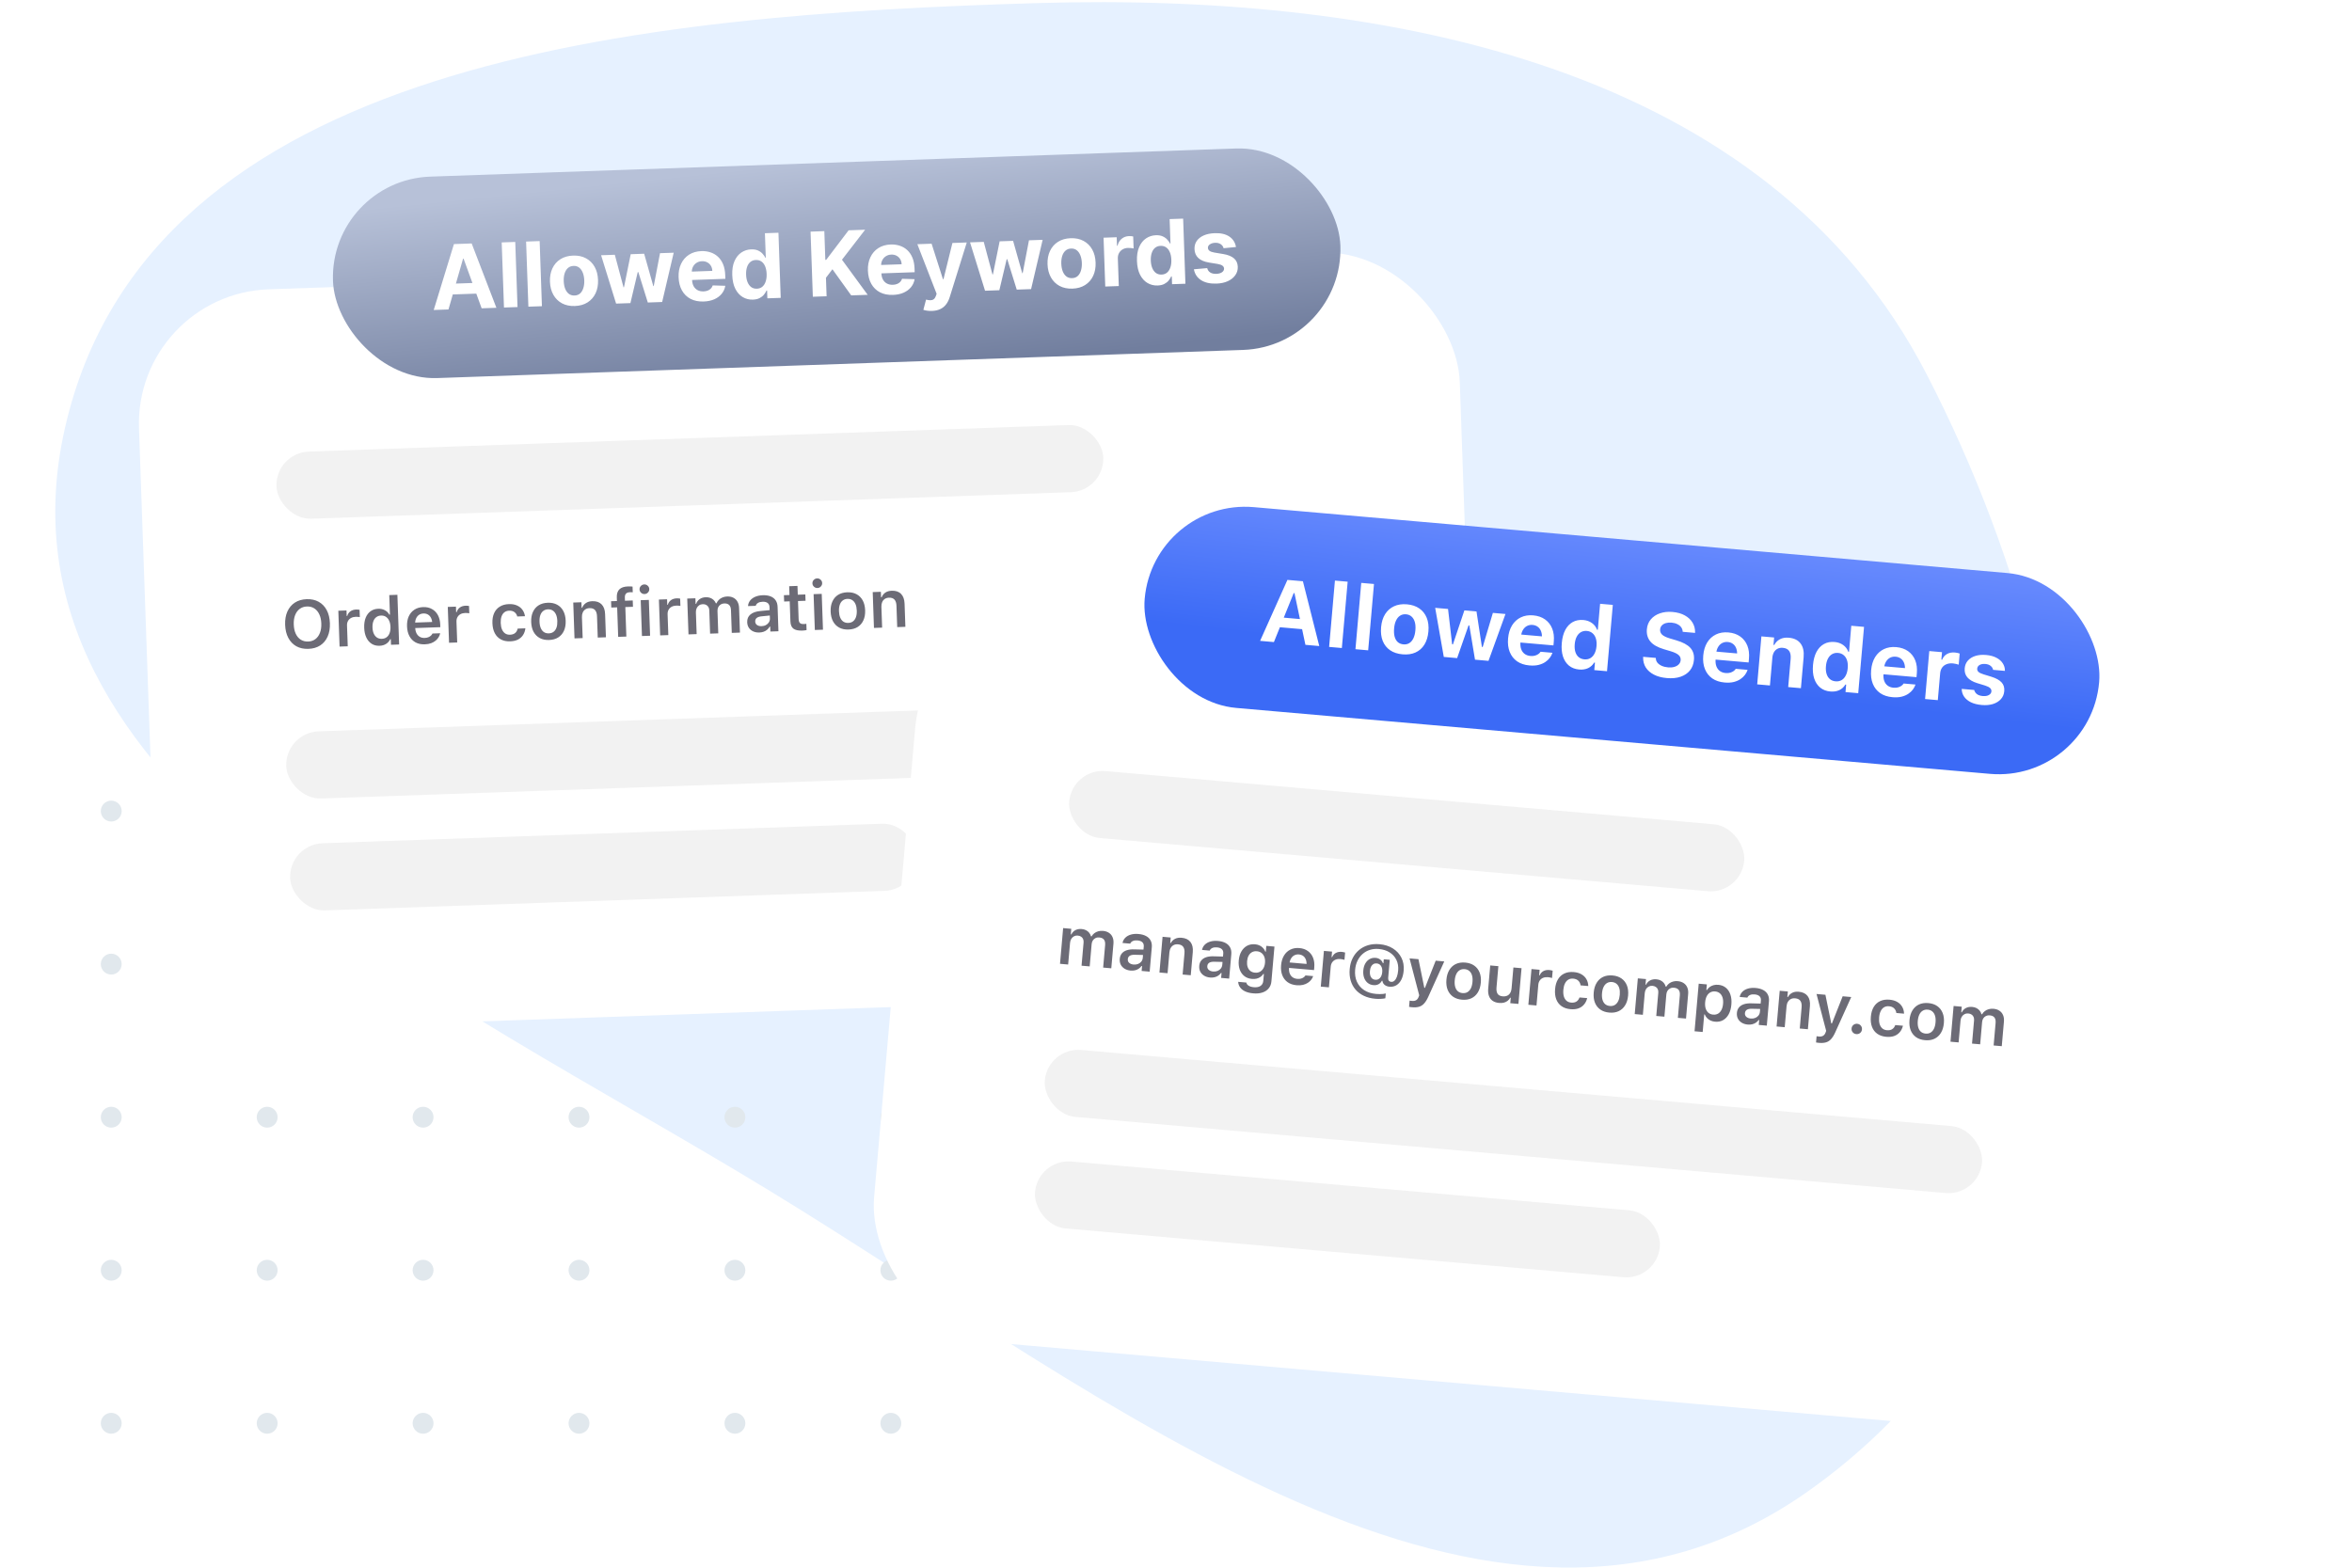 <svg width="420" height="280" viewBox="0 0 420 280" fill="none" xmlns="http://www.w3.org/2000/svg">
<g clip-path="url(#clip0_2669_666)">
<path fill-rule="evenodd" clip-rule="evenodd" d="M11.575 76.551C26.476 10.53 114.345 2.638 185.349 0.548C248.503 -1.31 315.728 12.099 344.003 66.768C378.715 133.883 384.513 222.795 322.834 266.375C266.504 306.176 197.891 249.551 137.465 212.7C78.452 176.71 -2.938 140.851 11.575 76.551Z" fill="#E6F1FF"/>
<circle cx="159.08" cy="144.864" r="1.864" transform="rotate(90 159.08 144.864)" fill="#E1E8ED"/>
<circle cx="159.08" cy="172.202" r="1.864" transform="rotate(90 159.08 172.202)" fill="#E1E8ED"/>
<circle cx="159.08" cy="199.54" r="1.864" transform="rotate(90 159.08 199.54)" fill="#E1E8ED"/>
<circle cx="159.08" cy="226.874" r="1.864" transform="rotate(90 159.08 226.874)" fill="#E1E8ED"/>
<circle cx="159.08" cy="254.208" r="1.864" transform="rotate(90 159.08 254.208)" fill="#E1E8ED"/>
<circle cx="131.235" cy="144.864" r="1.864" transform="rotate(90 131.235 144.864)" fill="#E1E8ED"/>
<circle cx="131.235" cy="172.198" r="1.864" transform="rotate(90 131.235 172.198)" fill="#E1E8ED"/>
<circle cx="131.235" cy="199.54" r="1.864" transform="rotate(90 131.235 199.54)" fill="#E1E8ED"/>
<circle cx="131.235" cy="226.874" r="1.864" transform="rotate(90 131.235 226.874)" fill="#E1E8ED"/>
<circle cx="131.235" cy="254.208" r="1.864" transform="rotate(90 131.235 254.208)" fill="#E1E8ED"/>
<circle cx="103.394" cy="144.864" r="1.864" transform="rotate(90 103.394 144.864)" fill="#E1E8ED"/>
<circle cx="103.394" cy="172.202" r="1.864" transform="rotate(90 103.394 172.202)" fill="#E1E8ED"/>
<circle cx="103.394" cy="199.54" r="1.864" transform="rotate(90 103.394 199.54)" fill="#E1E8ED"/>
<circle cx="103.394" cy="226.874" r="1.864" transform="rotate(90 103.394 226.874)" fill="#E1E8ED"/>
<circle cx="103.394" cy="254.208" r="1.864" transform="rotate(90 103.394 254.208)" fill="#E1E8ED"/>
<circle cx="75.549" cy="144.864" r="1.864" transform="rotate(90 75.549 144.864)" fill="#E1E8ED"/>
<circle cx="75.549" cy="172.198" r="1.864" transform="rotate(90 75.549 172.198)" fill="#E1E8ED"/>
<circle cx="75.549" cy="199.54" r="1.864" transform="rotate(90 75.549 199.54)" fill="#E1E8ED"/>
<circle cx="75.549" cy="226.874" r="1.864" transform="rotate(90 75.549 226.874)" fill="#E1E8ED"/>
<circle cx="75.55" cy="254.208" r="1.864" transform="rotate(90 75.55 254.208)" fill="#E1E8ED"/>
<circle cx="47.708" cy="144.864" r="1.864" transform="rotate(90 47.708 144.864)" fill="#E1E8ED"/>
<circle cx="47.708" cy="172.198" r="1.864" transform="rotate(90 47.708 172.198)" fill="#E1E8ED"/>
<circle cx="47.708" cy="199.54" r="1.864" transform="rotate(90 47.708 199.54)" fill="#E1E8ED"/>
<circle cx="47.708" cy="226.874" r="1.864" transform="rotate(90 47.708 226.874)" fill="#E1E8ED"/>
<circle cx="47.709" cy="254.208" r="1.864" transform="rotate(90 47.709 254.208)" fill="#E1E8ED"/>
<circle cx="19.864" cy="144.864" r="1.864" transform="rotate(90 19.864 144.864)" fill="#E1E8ED"/>
<circle cx="19.864" cy="172.198" r="1.864" transform="rotate(90 19.864 172.198)" fill="#E1E8ED"/>
<circle cx="19.864" cy="199.54" r="1.864" transform="rotate(90 19.864 199.54)" fill="#E1E8ED"/>
<circle cx="19.864" cy="226.874" r="1.864" transform="rotate(90 19.864 226.874)" fill="#E1E8ED"/>
<circle cx="19.864" cy="254.208" r="1.864" transform="rotate(90 19.864 254.208)" fill="#E1E8ED"/>
<g filter="url(#filter0_d_2669_666)">
<rect x="28.983" y="47.512" width="236" height="132" rx="24" transform="rotate(-2 28.983 47.512)" fill="white"/>
</g>
<path d="M55.072 115.889C54.244 115.918 53.525 115.763 52.916 115.425C52.309 115.083 51.833 114.585 51.486 113.933C51.139 113.281 50.949 112.502 50.917 111.596L50.917 111.584C50.885 110.675 51.02 109.884 51.321 109.213C51.626 108.538 52.07 108.01 52.655 107.63C53.244 107.25 53.946 107.046 54.762 107.017C55.582 106.989 56.297 107.144 56.906 107.482C57.516 107.82 57.995 108.316 58.342 108.968C58.689 109.62 58.879 110.399 58.91 111.305L58.911 111.317C58.942 112.222 58.808 113.013 58.507 113.688C58.21 114.363 57.769 114.892 57.184 115.276C56.6 115.656 55.895 115.86 55.072 115.889ZM55.026 114.583C55.53 114.566 55.961 114.422 56.319 114.151C56.676 113.881 56.947 113.508 57.13 113.032C57.316 112.557 57.398 112.003 57.376 111.37L57.376 111.359C57.354 110.722 57.233 110.175 57.014 109.718C56.798 109.256 56.503 108.905 56.127 108.664C55.751 108.419 55.311 108.306 54.807 108.323C54.308 108.341 53.877 108.485 53.515 108.755C53.157 109.022 52.885 109.393 52.698 109.869C52.515 110.34 52.435 110.894 52.457 111.53L52.458 111.542C52.48 112.174 52.596 112.722 52.808 113.183C53.023 113.645 53.319 113.998 53.695 114.243C54.075 114.487 54.519 114.601 55.026 114.583ZM60.639 115.484L60.416 109.083L61.874 109.032L61.908 110.016L62.008 110.013C62.105 109.665 62.291 109.391 62.565 109.19C62.843 108.989 63.193 108.881 63.615 108.866C63.724 108.862 63.832 108.866 63.938 108.878C64.048 108.886 64.138 108.898 64.209 108.916L64.254 110.221C64.136 110.198 64.017 110.183 63.895 110.175C63.778 110.164 63.654 110.16 63.526 110.165C63.202 110.176 62.921 110.246 62.683 110.376C62.445 110.505 62.264 110.686 62.139 110.917C62.014 111.144 61.957 111.41 61.967 111.714L62.097 115.433L60.639 115.484ZM67.775 115.34C67.244 115.358 66.777 115.242 66.373 114.99C65.97 114.735 65.652 114.363 65.42 113.874C65.188 113.386 65.06 112.806 65.037 112.135L65.036 112.123C65.013 111.444 65.097 110.854 65.291 110.355C65.489 109.852 65.778 109.461 66.159 109.182C66.544 108.898 67.005 108.747 67.544 108.729C67.985 108.713 68.381 108.801 68.732 108.992C69.087 109.183 69.352 109.447 69.528 109.785L69.633 109.781L69.511 106.286L70.963 106.235L71.273 115.112L69.821 115.163L69.786 114.162L69.681 114.165C69.517 114.519 69.271 114.799 68.942 115.006C68.617 115.213 68.228 115.324 67.775 115.34ZM68.189 114.094C68.521 114.083 68.803 113.991 69.035 113.818C69.272 113.642 69.449 113.397 69.567 113.085C69.689 112.768 69.742 112.396 69.727 111.971L69.727 111.959C69.712 111.53 69.632 111.163 69.489 110.859C69.349 110.555 69.156 110.324 68.908 110.164C68.664 110.005 68.376 109.931 68.044 109.942C67.716 109.954 67.434 110.048 67.198 110.224C66.965 110.396 66.79 110.641 66.672 110.958C66.554 111.271 66.503 111.642 66.518 112.071L66.518 112.083C66.533 112.512 66.61 112.879 66.75 113.183C66.89 113.487 67.081 113.719 67.325 113.878C67.569 114.034 67.857 114.106 68.189 114.094ZM75.857 115.081C75.221 115.103 74.669 114.988 74.203 114.734C73.741 114.481 73.378 114.11 73.115 113.623C72.852 113.136 72.708 112.553 72.684 111.873L72.684 111.868C72.661 111.196 72.761 110.606 72.986 110.098C73.215 109.59 73.548 109.191 73.988 108.902C74.427 108.609 74.949 108.453 75.554 108.431C76.163 108.41 76.691 108.527 77.138 108.781C77.588 109.031 77.941 109.392 78.196 109.863C78.451 110.335 78.589 110.893 78.612 111.537L78.629 112.018L73.429 112.199L73.395 111.221L77.88 111.065L77.221 112.002L77.201 111.423C77.186 110.997 77.109 110.646 76.971 110.369C76.832 110.093 76.645 109.888 76.41 109.756C76.178 109.623 75.912 109.562 75.612 109.573C75.311 109.583 75.046 109.667 74.817 109.823C74.592 109.976 74.416 110.197 74.289 110.487C74.166 110.772 74.112 111.12 74.126 111.53L74.147 112.116C74.161 112.51 74.239 112.845 74.381 113.122C74.524 113.394 74.719 113.602 74.966 113.746C75.217 113.886 75.511 113.95 75.846 113.938C76.108 113.929 76.331 113.884 76.516 113.803C76.704 113.719 76.856 113.622 76.969 113.512C77.082 113.399 77.161 113.292 77.204 113.193L77.22 113.152L78.602 113.103L78.592 113.156C78.549 113.365 78.462 113.579 78.333 113.799C78.208 114.014 78.033 114.218 77.809 114.409C77.589 114.597 77.317 114.753 76.993 114.877C76.669 114.998 76.29 115.066 75.857 115.081ZM80.186 114.801L79.962 108.401L81.42 108.35L81.455 109.333L81.554 109.33C81.652 108.983 81.837 108.708 82.112 108.507C82.39 108.306 82.74 108.198 83.162 108.183C83.271 108.179 83.379 108.184 83.485 108.195C83.594 108.203 83.685 108.216 83.756 108.233L83.801 109.539C83.683 109.516 83.563 109.5 83.442 109.493C83.324 109.481 83.201 109.478 83.072 109.482C82.748 109.493 82.467 109.564 82.23 109.693C81.992 109.823 81.81 110.003 81.686 110.234C81.561 110.461 81.503 110.727 81.514 111.032L81.644 114.75L80.186 114.801ZM91.111 114.548C90.467 114.571 89.912 114.457 89.446 114.208C88.98 113.958 88.617 113.588 88.358 113.097C88.098 112.606 87.957 112.012 87.932 111.318L87.932 111.306C87.908 110.615 88.008 110.019 88.233 109.519C88.458 109.019 88.794 108.63 89.242 108.352C89.689 108.071 90.233 107.919 90.873 107.896C91.424 107.877 91.899 107.956 92.3 108.134C92.705 108.307 93.028 108.558 93.27 108.886C93.516 109.209 93.674 109.593 93.745 110.036L93.745 110.059L92.369 110.107L92.363 110.09C92.285 109.78 92.124 109.53 91.879 109.339C91.638 109.148 91.318 109.059 90.92 109.073C90.588 109.085 90.306 109.179 90.074 109.355C89.846 109.531 89.674 109.779 89.561 110.1C89.447 110.42 89.398 110.805 89.413 111.254L89.414 111.266C89.43 111.719 89.506 112.105 89.642 112.425C89.782 112.74 89.972 112.98 90.212 113.143C90.452 113.303 90.738 113.377 91.07 113.366C91.449 113.352 91.75 113.256 91.975 113.076C92.203 112.896 92.356 112.637 92.434 112.298L92.445 112.274L93.815 112.22L93.811 112.273C93.756 112.709 93.617 113.095 93.394 113.431C93.175 113.767 92.876 114.033 92.496 114.23C92.115 114.423 91.654 114.529 91.111 114.548ZM98.05 114.306C97.414 114.328 96.861 114.215 96.391 113.965C95.921 113.712 95.552 113.342 95.285 112.855C95.022 112.368 94.878 111.779 94.854 111.088L94.854 111.076C94.83 110.393 94.934 109.799 95.167 109.294C95.399 108.786 95.739 108.391 96.187 108.11C96.638 107.828 97.182 107.676 97.818 107.654C98.454 107.632 99.006 107.745 99.472 107.995C99.942 108.244 100.31 108.612 100.577 109.1C100.844 109.587 100.99 110.174 101.014 110.861L101.014 110.872C101.039 111.563 100.934 112.161 100.702 112.666C100.473 113.17 100.133 113.565 99.682 113.85C99.235 114.132 98.691 114.284 98.05 114.306ZM98.009 113.123C98.345 113.111 98.627 113.018 98.855 112.842C99.088 112.661 99.26 112.411 99.374 112.091C99.488 111.766 99.537 111.379 99.521 110.93L99.521 110.919C99.505 110.466 99.429 110.084 99.293 109.772C99.157 109.456 98.967 109.218 98.723 109.059C98.483 108.895 98.195 108.819 97.859 108.831C97.523 108.843 97.24 108.939 97.007 109.119C96.775 109.295 96.602 109.545 96.488 109.87C96.375 110.19 96.326 110.577 96.341 111.03L96.342 111.041C96.357 111.49 96.433 111.873 96.569 112.189C96.706 112.504 96.894 112.742 97.134 112.902C97.378 113.061 97.669 113.135 98.009 113.123ZM102.59 114.019L102.367 107.618L103.825 107.567L103.859 108.551L103.959 108.548C104.099 108.195 104.32 107.915 104.621 107.709C104.923 107.504 105.304 107.392 105.764 107.376C106.479 107.351 107.033 107.539 107.426 107.94C107.819 108.34 108.029 108.921 108.055 109.683L108.2 113.823L106.742 113.874L106.609 110.073C106.592 109.573 106.473 109.202 106.254 108.96C106.038 108.717 105.71 108.604 105.269 108.619C104.98 108.629 104.732 108.702 104.526 108.839C104.319 108.975 104.164 109.162 104.059 109.4C103.954 109.638 103.907 109.917 103.918 110.238L104.048 113.968L102.59 114.019ZM110.39 113.746L110.206 108.476L109.158 108.513L109.118 107.382L110.167 107.346L110.144 106.713C110.122 106.077 110.273 105.595 110.598 105.267C110.923 104.939 111.44 104.763 112.151 104.738C112.307 104.732 112.452 104.733 112.585 104.74C112.718 104.743 112.841 104.753 112.955 104.768L112.991 105.787C112.936 105.781 112.865 105.778 112.779 105.777C112.693 105.772 112.599 105.772 112.498 105.775C112.154 105.787 111.913 105.876 111.774 106.041C111.635 106.202 111.571 106.437 111.582 106.745L111.601 107.296L112.989 107.247L113.028 108.377L111.664 108.425L111.848 113.695L110.39 113.746ZM114.635 113.598L114.412 107.198L115.864 107.147L116.088 113.547L114.635 113.598ZM115.107 106.1C114.868 106.109 114.66 106.032 114.483 105.87C114.305 105.708 114.212 105.51 114.204 105.276C114.196 105.034 114.274 104.828 114.441 104.658C114.606 104.484 114.808 104.393 115.047 104.385C115.285 104.376 115.491 104.453 115.664 104.615C115.842 104.773 115.935 104.973 115.943 105.215C115.951 105.449 115.873 105.653 115.707 105.827C115.545 106.001 115.345 106.092 115.107 106.1ZM117.885 113.484L117.662 107.084L119.12 107.033L119.154 108.017L119.254 108.013C119.351 107.666 119.537 107.392 119.811 107.191C120.09 106.99 120.44 106.882 120.861 106.867C120.971 106.863 121.078 106.867 121.184 106.879C121.294 106.887 121.384 106.899 121.455 106.916L121.501 108.222C121.383 108.199 121.263 108.184 121.142 108.176C121.024 108.165 120.901 108.161 120.772 108.166C120.448 108.177 120.167 108.247 119.929 108.377C119.691 108.506 119.51 108.687 119.385 108.918C119.26 109.145 119.203 109.411 119.214 109.715L119.344 113.434L117.885 113.484ZM122.945 113.308L122.721 106.907L124.179 106.856L124.214 107.852L124.314 107.848C124.438 107.488 124.649 107.206 124.947 107C125.248 106.794 125.61 106.683 126.031 106.669C126.32 106.659 126.582 106.696 126.815 106.782C127.053 106.868 127.258 106.993 127.432 107.159C127.606 107.325 127.742 107.526 127.84 107.761L127.946 107.757C128.043 107.523 128.182 107.317 128.364 107.138C128.549 106.956 128.767 106.814 129.017 106.711C129.271 106.604 129.547 106.546 129.844 106.536C130.273 106.521 130.643 106.594 130.953 106.755C131.268 106.912 131.512 107.146 131.687 107.456C131.866 107.766 131.963 108.142 131.979 108.583L132.133 112.987L130.675 113.038L130.533 108.991C130.519 108.574 130.412 108.265 130.214 108.065C130.015 107.86 129.72 107.765 129.33 107.779C129.076 107.788 128.858 107.854 128.674 107.978C128.491 108.097 128.35 108.257 128.251 108.456C128.157 108.654 128.114 108.877 128.122 109.123L128.262 113.122L126.804 113.173L126.659 109.021C126.646 108.666 126.533 108.39 126.319 108.195C126.109 107.995 125.824 107.901 125.465 107.914C125.227 107.922 125.015 107.992 124.828 108.124C124.644 108.251 124.502 108.424 124.4 108.643C124.302 108.857 124.258 109.097 124.267 109.363L124.403 113.257L122.945 113.308ZM135.597 112.971C135.195 112.986 134.831 112.92 134.506 112.775C134.184 112.63 133.926 112.418 133.733 112.14C133.543 111.857 133.442 111.52 133.428 111.13L133.428 111.118C133.408 110.548 133.601 110.092 134.007 109.75C134.417 109.407 135.012 109.201 135.791 109.13L138.152 108.901L138.185 109.862L136.03 110.078C135.62 110.115 135.321 110.212 135.131 110.367C134.941 110.522 134.851 110.733 134.86 110.998L134.86 111.01C134.87 111.283 134.981 111.492 135.193 111.637C135.409 111.782 135.679 111.849 136.003 111.837C136.296 111.827 136.555 111.76 136.782 111.634C137.008 111.509 137.184 111.345 137.31 111.141C137.435 110.933 137.494 110.703 137.485 110.449L137.414 108.423C137.403 108.103 137.293 107.862 137.084 107.702C136.875 107.537 136.571 107.461 136.173 107.475C135.841 107.487 135.572 107.555 135.365 107.679C135.159 107.8 135.022 107.967 134.955 108.18L134.95 108.204L133.574 108.252L133.578 108.199C133.612 107.838 133.742 107.519 133.966 107.242C134.191 106.964 134.494 106.744 134.876 106.583C135.257 106.421 135.699 106.331 136.203 106.313C136.757 106.294 137.229 106.364 137.617 106.522C138.006 106.677 138.305 106.912 138.516 107.229C138.726 107.543 138.839 107.924 138.855 108.373L139.007 112.747L137.567 112.797L137.536 111.919L137.437 111.922C137.327 112.129 137.18 112.31 136.998 112.465C136.82 112.62 136.613 112.741 136.378 112.827C136.142 112.913 135.882 112.962 135.597 112.971ZM143.277 112.627C142.543 112.653 142.01 112.536 141.676 112.278C141.343 112.02 141.165 111.585 141.144 110.972L141.019 107.4L140.024 107.435L139.984 106.305L140.98 106.27L140.925 104.7L142.406 104.649L142.461 106.218L143.808 106.171L143.848 107.301L142.501 107.348L142.613 110.575C142.624 110.891 142.699 111.121 142.837 111.265C142.979 111.404 143.2 111.469 143.5 111.458C143.606 111.455 143.691 111.45 143.758 111.444C143.828 111.433 143.906 111.423 143.991 111.412L144.03 112.536C143.93 112.559 143.813 112.579 143.681 112.595C143.552 112.612 143.418 112.622 143.277 112.627ZM145.507 112.52L145.284 106.119L146.736 106.069L146.96 112.469L145.507 112.52ZM145.978 105.022C145.74 105.031 145.532 104.954 145.355 104.792C145.177 104.63 145.084 104.432 145.076 104.198C145.067 103.956 145.146 103.75 145.312 103.58C145.478 103.406 145.68 103.315 145.918 103.307C146.157 103.298 146.362 103.375 146.536 103.537C146.714 103.695 146.807 103.895 146.815 104.137C146.823 104.371 146.744 104.575 146.579 104.749C146.417 104.923 146.216 105.014 145.978 105.022ZM151.526 112.439C150.889 112.461 150.336 112.347 149.866 112.098C149.396 111.845 149.028 111.475 148.76 110.987C148.497 110.5 148.354 109.911 148.329 109.22L148.329 109.208C148.305 108.525 148.409 107.931 148.642 107.427C148.874 106.918 149.214 106.524 149.662 106.242C150.113 105.961 150.657 105.809 151.293 105.787C151.93 105.764 152.481 105.878 152.947 106.127C153.417 106.377 153.785 106.745 154.053 107.232C154.32 107.719 154.465 108.306 154.489 108.993L154.49 109.005C154.514 109.696 154.41 110.294 154.177 110.798C153.948 111.303 153.609 111.698 153.157 111.983C152.71 112.264 152.166 112.416 151.526 112.439ZM151.484 111.256C151.82 111.244 152.102 111.15 152.331 110.974C152.563 110.794 152.736 110.544 152.85 110.223C152.963 109.899 153.012 109.512 152.997 109.063L152.996 109.051C152.98 108.598 152.905 108.216 152.769 107.904C152.632 107.589 152.442 107.351 152.198 107.191C151.958 107.028 151.67 106.952 151.334 106.964C150.999 106.975 150.715 107.071 150.483 107.251C150.25 107.427 150.077 107.678 149.964 108.002C149.85 108.323 149.801 108.71 149.817 109.162L149.817 109.174C149.833 109.623 149.909 110.005 150.045 110.321C150.181 110.637 150.369 110.875 150.609 111.034C150.853 111.194 151.145 111.268 151.484 111.256ZM156.065 112.151L155.842 105.751L157.3 105.7L157.334 106.684L157.434 106.68C157.574 106.327 157.795 106.048 158.096 105.842C158.398 105.636 158.779 105.525 159.24 105.509C159.954 105.484 160.508 105.672 160.901 106.072C161.294 106.473 161.504 107.054 161.531 107.815L161.675 111.955L160.217 112.006L160.084 108.206C160.067 107.706 159.948 107.335 159.729 107.093C159.513 106.85 159.185 106.736 158.744 106.752C158.455 106.762 158.207 106.835 158.001 106.971C157.795 107.107 157.639 107.294 157.534 107.533C157.429 107.771 157.382 108.05 157.393 108.37L157.523 112.1L156.065 112.151Z" fill="#6C6B76"/>
<rect x="58.834" y="32.175" width="180" height="36" rx="18" transform="rotate(-2 58.834 32.175)" fill="url(#paint0_linear_2669_666)"/>
<path d="M80.085 55.272L77.45 55.364L81.059 43.594L84.227 43.483L88.642 54.973L86.007 55.065L82.781 46.195L82.69 46.198L80.085 55.272ZM79.76 50.706L85.984 50.489L86.051 52.408L79.828 52.626L79.76 50.706ZM92.009 43.212L92.415 54.841L89.996 54.925L89.59 43.296L92.009 43.212ZM96.366 43.06L96.772 54.689L94.353 54.773L93.947 43.144L96.366 43.06ZM102.657 54.654C101.775 54.685 101.005 54.524 100.349 54.172C99.696 53.816 99.183 53.307 98.811 52.645C98.439 51.979 98.238 51.2 98.207 50.307C98.175 49.406 98.322 48.612 98.647 47.926C98.971 47.236 99.447 46.693 100.074 46.296C100.704 45.895 101.46 45.679 102.342 45.648C103.224 45.617 103.992 45.78 104.645 46.136C105.301 46.489 105.816 46.997 106.187 47.663C106.559 48.325 106.761 49.106 106.792 50.007C106.824 50.9 106.677 51.692 106.352 52.382C106.027 53.068 105.55 53.611 104.92 54.012C104.293 54.409 103.539 54.623 102.657 54.654ZM102.602 52.78C103.004 52.766 103.335 52.64 103.596 52.404C103.856 52.164 104.048 51.842 104.17 51.44C104.296 51.038 104.351 50.583 104.333 50.076C104.315 49.568 104.229 49.118 104.076 48.726C103.925 48.333 103.712 48.026 103.435 47.804C103.158 47.583 102.819 47.479 102.418 47.493C102.013 47.507 101.676 47.635 101.408 47.875C101.143 48.116 100.948 48.437 100.822 48.84C100.699 49.242 100.647 49.697 100.665 50.204C100.683 50.711 100.766 51.161 100.917 51.554C101.071 51.946 101.288 52.253 101.568 52.475C101.853 52.692 102.197 52.794 102.602 52.78ZM110.018 54.226L107.34 45.587L109.788 45.502L111.344 51.315L111.423 51.312L112.627 45.403L115.029 45.319L116.663 51.095L116.737 51.092L117.862 45.22L120.304 45.135L118.241 53.939L115.68 54.029L113.989 48.596L113.881 48.599L112.574 54.137L110.018 54.226ZM125.661 53.851C124.764 53.882 123.985 53.727 123.325 53.386C122.669 53.042 122.155 52.54 121.783 51.883C121.411 51.221 121.209 50.43 121.177 49.51C121.146 48.613 121.293 47.819 121.617 47.13C121.942 46.44 122.414 45.895 123.033 45.494C123.655 45.093 124.394 44.878 125.25 44.848C125.825 44.828 126.364 44.902 126.867 45.07C127.373 45.234 127.818 45.494 128.201 45.848C128.589 46.202 128.897 46.654 129.124 47.203C129.352 47.748 129.479 48.392 129.504 49.134L129.528 49.798L122.163 50.056L122.11 48.557L127.198 48.379C127.186 48.031 127.1 47.725 126.939 47.461C126.778 47.198 126.561 46.995 126.286 46.853C126.016 46.707 125.705 46.64 125.353 46.653C124.986 46.665 124.663 46.762 124.385 46.942C124.111 47.118 123.899 47.351 123.75 47.641C123.601 47.926 123.53 48.242 123.538 48.586L123.588 50.011C123.603 50.443 123.696 50.813 123.866 51.122C124.04 51.43 124.277 51.665 124.578 51.825C124.879 51.985 125.233 52.058 125.638 52.044C125.906 52.034 126.151 51.988 126.372 51.904C126.593 51.821 126.78 51.7 126.934 51.544C127.087 51.386 127.202 51.197 127.278 50.974L129.52 51.044C129.425 51.585 129.209 52.063 128.871 52.476C128.536 52.886 128.097 53.212 127.552 53.455C127.011 53.694 126.38 53.825 125.661 53.851ZM134.456 53.515C133.793 53.538 133.187 53.389 132.638 53.067C132.092 52.741 131.65 52.251 131.313 51.595C130.979 50.936 130.795 50.12 130.761 49.147C130.726 48.148 130.858 47.311 131.157 46.637C131.455 45.96 131.866 45.447 132.388 45.099C132.914 44.747 133.497 44.56 134.137 44.538C134.625 44.521 135.035 44.59 135.366 44.745C135.701 44.896 135.973 45.092 136.183 45.331C136.395 45.566 136.559 45.799 136.673 46.03L136.747 46.027L136.594 41.655L139.008 41.571L139.414 53.2L137.029 53.283L136.98 51.886L136.878 51.89C136.773 52.136 136.62 52.382 136.42 52.628C136.224 52.87 135.964 53.074 135.64 53.241C135.32 53.407 134.925 53.499 134.456 53.515ZM135.155 51.563C135.545 51.55 135.871 51.432 136.132 51.211C136.397 50.986 136.595 50.677 136.725 50.286C136.859 49.895 136.917 49.44 136.899 48.921C136.881 48.403 136.793 47.955 136.636 47.577C136.479 47.2 136.261 46.912 135.981 46.713C135.701 46.515 135.366 46.422 134.976 46.436C134.579 46.45 134.247 46.569 133.982 46.795C133.717 47.02 133.521 47.326 133.395 47.713C133.268 48.101 133.213 48.546 133.231 49.049C133.249 49.557 133.334 50.003 133.488 50.388C133.645 50.769 133.862 51.065 134.139 51.275C134.419 51.481 134.758 51.577 135.155 51.563ZM145.149 53L144.743 41.37L147.201 41.284L147.381 46.412L147.534 46.407L151.54 41.133L154.487 41.03L150.353 46.388L154.944 52.657L152.003 52.76L148.65 48.09L147.492 49.609L147.608 52.914L145.149 53ZM159.469 52.67C158.571 52.701 157.793 52.547 157.133 52.206C156.476 51.861 155.962 51.36 155.591 50.702C155.219 50.04 155.017 49.249 154.985 48.33C154.953 47.432 155.1 46.639 155.425 45.949C155.749 45.259 156.221 44.714 156.84 44.313C157.463 43.913 158.202 43.697 159.057 43.668C159.633 43.648 160.172 43.721 160.674 43.89C161.18 44.054 161.625 44.313 162.009 44.667C162.397 45.022 162.704 45.473 162.932 46.022C163.159 46.568 163.286 47.212 163.312 47.953L163.335 48.618L155.97 48.875L155.918 47.376L161.006 47.198C160.994 46.85 160.907 46.544 160.746 46.281C160.585 46.017 160.368 45.814 160.094 45.672C159.824 45.526 159.512 45.46 159.16 45.472C158.793 45.485 158.471 45.581 158.193 45.761C157.918 45.938 157.707 46.171 157.557 46.46C157.408 46.746 157.338 47.061 157.346 47.406L157.396 48.831C157.411 49.263 157.503 49.633 157.673 49.941C157.847 50.25 158.085 50.484 158.386 50.644C158.687 50.804 159.04 50.877 159.445 50.863C159.714 50.854 159.959 50.807 160.179 50.724C160.4 50.64 160.587 50.52 160.741 50.363C160.895 50.206 161.009 50.016 161.085 49.794L163.327 49.863C163.233 50.405 163.016 50.882 162.678 51.296C162.344 51.706 161.904 52.032 161.359 52.274C160.818 52.513 160.188 52.645 159.469 52.67ZM166.418 55.532C166.111 55.542 165.823 55.528 165.552 55.488C165.286 55.452 165.064 55.401 164.887 55.335L165.369 53.51C165.656 53.587 165.913 53.626 166.141 53.625C166.372 53.625 166.569 53.565 166.732 53.446C166.898 53.326 167.029 53.128 167.126 52.852L167.255 52.478L163.813 43.615L166.357 43.526L168.386 49.868L168.477 49.865L170.076 43.397L172.637 43.307L169.584 53.09C169.438 53.565 169.231 53.982 168.963 54.34C168.699 54.701 168.358 54.984 167.941 55.188C167.524 55.396 167.016 55.511 166.418 55.532ZM175.9 51.926L173.222 43.287L175.669 43.201L177.225 49.014L177.305 49.011L178.508 43.102L180.91 43.018L182.545 48.794L182.619 48.792L183.744 42.919L186.186 42.834L184.122 51.639L181.561 51.728L179.871 46.295L179.763 46.299L178.455 51.837L175.9 51.926ZM191.509 51.551C190.627 51.582 189.857 51.421 189.201 51.069C188.548 50.713 188.035 50.204 187.663 49.542C187.292 48.877 187.09 48.097 187.059 47.204C187.027 46.303 187.174 45.509 187.499 44.823C187.823 44.134 188.299 43.59 188.926 43.193C189.556 42.792 190.312 42.576 191.194 42.545C192.076 42.514 192.844 42.677 193.497 43.033C194.153 43.386 194.668 43.895 195.04 44.56C195.411 45.222 195.613 46.003 195.644 46.904C195.676 47.797 195.529 48.589 195.204 49.279C194.88 49.965 194.402 50.508 193.772 50.909C193.145 51.306 192.391 51.52 191.509 51.551ZM191.455 49.677C191.856 49.663 192.187 49.538 192.448 49.301C192.708 49.061 192.9 48.74 193.022 48.337C193.149 47.935 193.203 47.48 193.185 46.973C193.167 46.466 193.082 46.016 192.928 45.623C192.777 45.23 192.564 44.923 192.287 44.702C192.01 44.48 191.671 44.376 191.27 44.39C190.865 44.404 190.528 44.532 190.26 44.773C189.995 45.013 189.8 45.334 189.674 45.737C189.552 46.139 189.499 46.594 189.517 47.101C189.535 47.608 189.619 48.058 189.769 48.451C189.923 48.843 190.14 49.151 190.421 49.372C190.705 49.589 191.049 49.691 191.455 49.677ZM197.368 51.176L197.064 42.454L199.409 42.372L199.462 43.894L199.553 43.891C199.693 43.344 199.946 42.926 200.311 42.636C200.676 42.343 201.102 42.188 201.591 42.171C201.712 42.167 201.843 42.17 201.983 42.18C202.124 42.19 202.248 42.207 202.355 42.23L202.43 44.376C202.315 44.346 202.157 44.321 201.955 44.301C201.754 44.282 201.57 44.275 201.403 44.281C201.047 44.293 200.732 44.382 200.457 44.547C200.186 44.708 199.974 44.928 199.821 45.206C199.671 45.484 199.603 45.801 199.615 46.157L199.787 51.092L197.368 51.176ZM206.724 50.991C206.062 51.015 205.456 50.865 204.906 50.543C204.361 50.217 203.919 49.727 203.581 49.072C203.248 48.412 203.064 47.596 203.03 46.623C202.995 45.624 203.127 44.787 203.425 44.114C203.724 43.436 204.134 42.923 204.657 42.575C205.182 42.224 205.765 42.036 206.405 42.014C206.893 41.997 207.303 42.066 207.635 42.221C207.97 42.373 208.242 42.568 208.451 42.807C208.664 43.042 208.827 43.275 208.942 43.506L209.015 43.504L208.863 39.131L211.276 39.047L211.682 50.676L209.297 50.759L209.248 49.363L209.146 49.366C209.041 49.612 208.889 49.858 208.689 50.104C208.493 50.346 208.232 50.55 207.909 50.717C207.588 50.883 207.194 50.975 206.724 50.991ZM207.424 49.04C207.813 49.026 208.139 48.909 208.401 48.687C208.666 48.462 208.863 48.154 208.994 47.763C209.128 47.371 209.186 46.916 209.168 46.398C209.15 45.879 209.062 45.431 208.905 45.054C208.747 44.676 208.529 44.388 208.249 44.19C207.969 43.991 207.634 43.898 207.245 43.912C206.847 43.926 206.516 44.046 206.251 44.271C205.986 44.496 205.79 44.803 205.663 45.19C205.536 45.577 205.482 46.022 205.499 46.526C205.517 47.033 205.603 47.479 205.757 47.864C205.914 48.245 206.131 48.541 206.407 48.751C206.687 48.957 207.026 49.054 207.424 49.04ZM220.71 44.118L218.5 44.332C218.456 44.144 218.369 43.977 218.238 43.83C218.108 43.679 217.939 43.561 217.731 43.478C217.528 43.39 217.286 43.351 217.005 43.361C216.631 43.374 216.317 43.465 216.065 43.633C215.813 43.797 215.692 44.009 215.701 44.271C215.708 44.479 215.798 44.652 215.969 44.79C216.141 44.928 216.431 45.033 216.839 45.106L218.429 45.369C219.283 45.514 219.925 45.772 220.355 46.144C220.784 46.515 221.01 47.015 221.032 47.643C221.052 48.215 220.901 48.722 220.579 49.166C220.261 49.609 219.815 49.962 219.241 50.225C218.67 50.483 218.006 50.626 217.249 50.652C216.094 50.693 215.166 50.484 214.464 50.028C213.765 49.567 213.343 48.922 213.197 48.093L215.571 47.885C215.656 48.235 215.839 48.498 216.122 48.673C216.405 48.846 216.762 48.924 217.193 48.909C217.617 48.894 217.955 48.801 218.207 48.629C218.462 48.453 218.587 48.235 218.582 47.974C218.571 47.754 218.472 47.578 218.285 47.444C218.098 47.306 217.814 47.206 217.433 47.144L215.912 46.895C215.054 46.755 214.41 46.482 213.979 46.076C213.552 45.67 213.327 45.142 213.304 44.491C213.284 43.931 213.419 43.443 213.708 43.027C214 42.611 214.419 42.284 214.964 42.045C215.513 41.806 216.16 41.673 216.906 41.647C218.007 41.609 218.882 41.812 219.531 42.255C220.183 42.699 220.576 43.32 220.71 44.118Z" fill="white"/>
<rect x="51.601" y="150.82" width="112" height="12" rx="6" transform="rotate(-2 51.601 150.82)" fill="#F2F2F2"/>
<rect x="50.903" y="130.833" width="168" height="12" rx="6" transform="rotate(-2 50.903 130.833)" fill="#F2F2F2"/>
<rect x="49.158" y="80.863" width="147.735" height="12" rx="6" transform="rotate(-2 49.158 80.863)" fill="#F2F2F2"/>
<g filter="url(#filter1_d_2669_666)">
<rect x="170.505" y="101.237" width="236" height="132" rx="24" transform="rotate(5 170.505 101.237)" fill="white"/>
</g>
<path d="M189.287 172.143L189.845 165.763L191.298 165.891L191.212 166.883L191.311 166.892C191.478 166.549 191.722 166.294 192.042 166.126C192.367 165.959 192.739 165.893 193.159 165.93C193.447 165.955 193.702 166.024 193.924 166.138C194.149 166.252 194.338 166.402 194.49 166.587C194.642 166.773 194.753 166.989 194.822 167.234L194.927 167.243C195.052 167.023 195.215 166.835 195.417 166.68C195.623 166.522 195.857 166.407 196.118 166.336C196.383 166.261 196.664 166.236 196.959 166.262C197.387 166.3 197.746 166.417 198.034 166.615C198.327 166.809 198.541 167.071 198.677 167.401C198.817 167.731 198.868 168.115 198.829 168.555L198.445 172.945L196.992 172.817L197.345 168.784C197.369 168.504 197.347 168.269 197.277 168.078C197.211 167.888 197.097 167.739 196.934 167.63C196.771 167.522 196.559 167.457 196.298 167.434C196.045 167.412 195.82 167.451 195.623 167.551C195.427 167.648 195.267 167.789 195.145 167.974C195.027 168.16 194.957 168.375 194.936 168.62L194.587 172.607L193.133 172.48L193.496 168.341C193.516 168.104 193.487 167.896 193.409 167.716C193.335 167.537 193.214 167.395 193.046 167.29C192.883 167.182 192.683 167.117 192.446 167.097C192.208 167.076 191.989 167.119 191.787 167.227C191.59 167.332 191.427 167.486 191.3 167.69C191.176 167.891 191.103 168.124 191.08 168.389L190.74 172.27L189.287 172.143ZM201.886 173.351C201.485 173.316 201.132 173.207 200.826 173.023C200.525 172.84 200.295 172.599 200.137 172.299C199.983 171.995 199.923 171.649 199.957 171.259L199.958 171.248C199.991 170.87 200.113 170.553 200.324 170.297C200.535 170.037 200.828 169.845 201.203 169.722C201.579 169.598 202.027 169.545 202.547 169.563L204.918 169.623L204.834 170.58L202.668 170.532C202.257 170.519 201.948 170.579 201.74 170.71C201.533 170.84 201.418 171.038 201.394 171.303L201.393 171.314C201.37 171.587 201.454 171.808 201.647 171.978C201.844 172.148 202.104 172.247 202.427 172.275C202.719 172.301 202.985 172.265 203.224 172.169C203.464 172.072 203.659 171.93 203.809 171.743C203.959 171.553 204.045 171.331 204.067 171.078L204.243 169.058C204.271 168.739 204.191 168.487 204.004 168.302C203.816 168.113 203.524 168.001 203.127 167.966C202.797 167.938 202.521 167.972 202.301 168.071C202.081 168.165 201.924 168.314 201.832 168.518L201.824 168.541L200.453 168.421L200.463 168.369C200.541 168.015 200.709 167.714 200.965 167.466C201.222 167.218 201.55 167.036 201.948 166.922C202.346 166.808 202.797 166.773 203.298 166.817C203.851 166.865 204.311 166.992 204.677 167.196C205.044 167.397 205.312 167.667 205.482 168.008C205.653 168.344 205.719 168.736 205.679 169.184L205.298 173.544L203.862 173.418L203.939 172.543L203.839 172.534C203.705 172.726 203.538 172.888 203.338 173.02C203.142 173.152 202.922 173.246 202.678 173.303C202.434 173.36 202.17 173.376 201.886 173.351ZM207.043 173.697L207.601 167.317L209.055 167.444L208.969 168.425L209.068 168.433C209.25 168.1 209.504 167.85 209.828 167.682C210.152 167.515 210.544 167.451 211.003 167.491C211.716 167.553 212.242 167.807 212.584 168.253C212.925 168.698 213.063 169.3 212.996 170.059L212.635 174.186L211.182 174.059L211.513 170.271C211.557 169.772 211.484 169.39 211.296 169.122C211.112 168.855 210.799 168.702 210.36 168.664C210.072 168.639 209.817 168.681 209.596 168.791C209.374 168.901 209.197 169.068 209.064 169.292C208.93 169.515 208.85 169.787 208.822 170.106L208.497 173.824L207.043 173.697ZM216.081 174.593C215.681 174.558 215.328 174.449 215.022 174.265C214.72 174.082 214.491 173.841 214.333 173.54C214.179 173.237 214.119 172.89 214.153 172.501L214.154 172.49C214.187 172.112 214.309 171.795 214.519 171.539C214.73 171.279 215.024 171.087 215.399 170.963C215.775 170.839 216.222 170.787 216.742 170.805L219.113 170.865L219.03 171.822L216.863 171.774C216.453 171.761 216.144 171.821 215.936 171.952C215.729 172.082 215.613 172.28 215.59 172.545L215.589 172.556C215.565 172.829 215.65 173.05 215.843 173.22C216.04 173.39 216.3 173.489 216.623 173.517C216.914 173.543 217.18 173.507 217.42 173.411C217.66 173.314 217.855 173.172 218.004 172.985C218.154 172.795 218.24 172.573 218.263 172.32L218.439 170.3C218.467 169.981 218.387 169.729 218.2 169.544C218.012 169.355 217.72 169.243 217.323 169.208C216.992 169.18 216.717 169.214 216.496 169.313C216.276 169.407 216.12 169.556 216.028 169.76L216.02 169.783L214.648 169.663L214.659 169.611C214.737 169.257 214.904 168.956 215.161 168.708C215.418 168.46 215.746 168.278 216.144 168.164C216.542 168.05 216.992 168.015 217.494 168.059C218.047 168.107 218.506 168.234 218.873 168.438C219.239 168.639 219.508 168.909 219.678 169.25C219.849 169.586 219.914 169.978 219.875 170.426L219.494 174.786L218.058 174.66L218.134 173.785L218.035 173.776C217.901 173.968 217.734 174.13 217.534 174.262C217.338 174.394 217.118 174.488 216.874 174.545C216.63 174.602 216.366 174.618 216.081 174.593ZM223.786 177.42C223.226 177.371 222.748 177.255 222.352 177.071C221.961 176.888 221.66 176.65 221.45 176.357C221.24 176.068 221.126 175.742 221.106 175.38L221.114 175.363L222.561 175.49L222.571 175.508C222.6 175.715 222.728 175.892 222.954 176.042C223.184 176.195 223.501 176.289 223.906 176.325C224.404 176.368 224.799 176.291 225.09 176.093C225.386 175.896 225.552 175.593 225.588 175.184L225.695 173.958L225.596 173.949C225.455 174.168 225.28 174.349 225.072 174.492C224.867 174.635 224.637 174.736 224.381 174.796C224.129 174.852 223.855 174.868 223.559 174.842C223.022 174.795 222.568 174.626 222.198 174.334C221.827 174.039 221.555 173.653 221.382 173.175C221.212 172.697 221.153 172.157 221.206 171.554L221.207 171.542C221.261 170.927 221.415 170.396 221.67 169.948C221.925 169.499 222.26 169.16 222.676 168.93C223.096 168.7 223.581 168.609 224.129 168.657C224.425 168.683 224.692 168.753 224.929 168.868C225.169 168.983 225.376 169.135 225.548 169.322C225.723 169.51 225.861 169.73 225.96 169.982L226.036 169.988L226.128 168.938L227.582 169.065L227.037 175.287C226.994 175.778 226.833 176.191 226.552 176.527C226.276 176.867 225.901 177.115 225.429 177.27C224.956 177.425 224.409 177.475 223.786 177.42ZM224.11 173.725C224.444 173.755 224.739 173.7 224.994 173.562C225.25 173.419 225.454 173.212 225.608 172.939C225.765 172.666 225.86 172.341 225.893 171.964L225.894 171.952C225.927 171.575 225.89 171.238 225.782 170.943C225.679 170.643 225.514 170.403 225.286 170.223C225.06 170.038 224.779 169.931 224.444 169.902C224.105 169.872 223.81 169.929 223.559 170.072C223.311 170.211 223.113 170.419 222.963 170.696C222.817 170.969 222.728 171.295 222.695 171.672L222.694 171.684C222.662 172.058 222.693 172.394 222.788 172.692C222.888 172.987 223.047 173.227 223.267 173.41C223.49 173.591 223.771 173.696 224.11 173.725ZM231.524 175.968C230.89 175.913 230.357 175.731 229.925 175.422C229.497 175.114 229.182 174.702 228.98 174.187C228.779 173.671 228.707 173.075 228.766 172.398L228.767 172.392C228.825 171.722 228.997 171.149 229.282 170.672C229.571 170.196 229.951 169.841 230.422 169.608C230.894 169.37 231.431 169.278 232.034 169.331C232.641 169.384 233.151 169.564 233.564 169.871C233.98 170.174 234.286 170.575 234.482 171.074C234.677 171.574 234.747 172.144 234.691 172.787L234.649 173.265L229.465 172.812L229.551 171.837L234.022 172.228L233.253 173.078L233.304 172.501C233.341 172.076 233.308 171.719 233.204 171.427C233.1 171.136 232.939 170.91 232.722 170.75C232.509 170.59 232.252 170.497 231.952 170.471C231.653 170.444 231.38 170.495 231.133 170.623C230.891 170.746 230.689 170.944 230.528 171.217C230.372 171.485 230.275 171.824 230.24 172.232L230.188 172.816C230.154 173.209 230.191 173.552 230.299 173.843C230.407 174.131 230.575 174.362 230.803 174.534C231.035 174.704 231.318 174.803 231.653 174.832C231.914 174.855 232.141 174.838 232.334 174.78C232.532 174.719 232.693 174.641 232.819 174.546C232.945 174.447 233.036 174.351 233.091 174.258L233.113 174.219L234.49 174.339L234.474 174.391C234.405 174.593 234.293 174.795 234.138 174.997C233.988 175.195 233.79 175.376 233.544 175.539C233.303 175.698 233.014 175.82 232.677 175.904C232.34 175.985 231.956 176.006 231.524 175.968ZM235.855 176.217L236.413 169.838L237.867 169.965L237.781 170.945L237.88 170.954C238.019 170.621 238.237 170.372 238.534 170.205C238.834 170.04 239.195 169.975 239.615 170.012C239.724 170.021 239.831 170.039 239.934 170.063C240.042 170.084 240.13 170.108 240.199 170.133L240.085 171.435C239.97 171.398 239.853 171.368 239.734 171.346C239.618 171.32 239.497 171.301 239.368 171.29C239.045 171.262 238.758 171.297 238.506 171.397C238.254 171.497 238.052 171.653 237.9 171.867C237.748 172.078 237.659 172.335 237.633 172.638L237.308 176.345L235.855 176.217ZM245.582 178.386C244.823 178.32 244.146 178.145 243.552 177.861C242.96 177.582 242.463 177.211 242.061 176.749C241.662 176.282 241.373 175.741 241.191 175.126C241.01 174.506 240.952 173.826 241.017 173.087L241.018 173.075C241.081 172.355 241.255 171.71 241.54 171.139C241.829 170.564 242.209 170.08 242.679 169.686C243.153 169.288 243.698 168.999 244.313 168.817C244.933 168.636 245.607 168.577 246.335 168.641C247.265 168.722 248.066 168.977 248.738 169.404C249.411 169.828 249.917 170.382 250.257 171.066C250.598 171.747 250.73 172.515 250.655 173.372L250.654 173.383C250.6 174.002 250.462 174.533 250.239 174.976C250.016 175.415 249.724 175.745 249.364 175.964C249.004 176.184 248.592 176.273 248.129 176.233C247.779 176.202 247.488 176.094 247.257 175.909C247.03 175.725 246.9 175.492 246.866 175.21L246.863 175.175L246.758 175.166C246.611 175.451 246.409 175.661 246.15 175.795C245.895 175.929 245.598 175.982 245.26 175.952C244.855 175.917 244.51 175.783 244.224 175.55C243.939 175.317 243.727 175.008 243.588 174.624C243.453 174.239 243.407 173.8 243.45 173.306L243.451 173.294C243.492 172.823 243.612 172.416 243.811 172.073C244.01 171.729 244.268 171.47 244.585 171.294C244.902 171.117 245.257 171.047 245.651 171.081C245.962 171.108 246.232 171.206 246.46 171.375C246.689 171.54 246.848 171.756 246.939 172.023L247.044 172.032L247.105 171.332L248.173 171.425L247.89 174.659C247.872 174.865 247.909 175.031 248 175.157C248.095 175.279 248.238 175.348 248.428 175.365C248.646 175.384 248.841 175.315 249.011 175.157C249.186 174.996 249.33 174.761 249.443 174.454C249.557 174.142 249.632 173.772 249.67 173.344L249.671 173.333C249.732 172.632 249.628 172.005 249.359 171.452C249.094 170.896 248.69 170.447 248.147 170.105C247.609 169.764 246.962 169.561 246.207 169.495C245.639 169.445 245.111 169.499 244.622 169.656C244.134 169.809 243.702 170.052 243.324 170.383C242.949 170.715 242.645 171.12 242.412 171.598C242.182 172.071 242.041 172.604 241.989 173.196L241.988 173.207C241.918 174.013 242.024 174.726 242.307 175.347C242.59 175.968 243.021 176.468 243.599 176.848C244.182 177.224 244.888 177.449 245.716 177.521C245.946 177.541 246.171 177.551 246.39 177.551C246.614 177.551 246.818 177.541 247.004 177.522C247.19 177.503 247.342 177.475 247.459 177.439L247.383 178.302C247.139 178.356 246.86 178.39 246.545 178.406C246.234 178.421 245.913 178.415 245.582 178.386ZM245.573 174.991C245.919 175.022 246.205 174.915 246.43 174.672C246.656 174.425 246.788 174.08 246.827 173.637L246.828 173.625C246.867 173.177 246.797 172.814 246.617 172.536C246.442 172.258 246.181 172.104 245.834 172.073C245.609 172.054 245.411 172.095 245.241 172.198C245.072 172.297 244.933 172.451 244.824 172.661C244.719 172.872 244.654 173.129 244.627 173.432L244.626 173.444C244.6 173.744 244.62 174.006 244.687 174.232C244.757 174.457 244.867 174.636 245.016 174.766C245.166 174.897 245.351 174.972 245.573 174.991ZM252.172 179.904C252.083 179.896 251.989 179.886 251.892 179.873C251.799 179.861 251.708 179.847 251.62 179.832L251.717 178.717C251.775 178.73 251.843 178.74 251.92 178.746C251.998 178.757 252.074 178.766 252.147 178.772C252.447 178.798 252.692 178.753 252.883 178.637C253.077 178.524 253.226 178.327 253.329 178.046L253.43 177.761L251.706 171.176L253.294 171.314L254.481 177.112L254.142 176.412L254.644 176.456L254.201 177.087L256.376 171.584L257.905 171.718L255.047 178.038C254.814 178.551 254.565 178.95 254.301 179.237C254.04 179.524 253.737 179.717 253.391 179.816C253.049 179.916 252.643 179.945 252.172 179.904ZM261.072 178.553C260.437 178.498 259.902 178.317 259.466 178.013C259.03 177.704 258.71 177.292 258.504 176.776C258.302 176.26 258.231 175.658 258.291 174.969L258.292 174.957C258.352 174.276 258.528 173.7 258.82 173.227C259.113 172.751 259.498 172.4 259.977 172.176C260.459 171.951 261.017 171.867 261.652 171.922C262.286 171.978 262.819 172.158 263.251 172.462C263.687 172.767 264.008 173.177 264.214 173.693C264.42 174.209 264.493 174.81 264.433 175.495L264.432 175.506C264.372 176.195 264.195 176.776 263.903 177.248C263.615 177.721 263.229 178.071 262.747 178.3C262.268 178.524 261.71 178.609 261.072 178.553ZM261.175 177.374C261.509 177.403 261.801 177.344 262.049 177.198C262.301 177.047 262.504 176.82 262.656 176.515C262.808 176.207 262.904 175.829 262.943 175.382L262.944 175.37C262.984 174.919 262.955 174.53 262.858 174.204C262.761 173.874 262.602 173.615 262.379 173.427C262.16 173.235 261.884 173.125 261.549 173.095C261.214 173.066 260.921 173.127 260.669 173.277C260.417 173.424 260.214 173.651 260.062 173.959C259.91 174.264 259.814 174.641 259.775 175.093L259.773 175.105C259.734 175.552 259.763 175.941 259.86 176.271C259.956 176.601 260.114 176.86 260.333 177.047C260.556 177.235 260.836 177.344 261.175 177.374ZM267.714 179.134C267.239 179.093 266.849 178.966 266.542 178.755C266.235 178.54 266.015 178.248 265.883 177.88C265.751 177.508 265.707 177.069 265.751 176.563L266.112 172.436L267.566 172.563L267.234 176.357C267.19 176.851 267.255 177.231 267.428 177.498C267.601 177.764 267.907 177.916 268.347 177.954C268.58 177.975 268.79 177.958 268.975 177.903C269.164 177.846 269.325 177.754 269.458 177.628C269.59 177.502 269.696 177.347 269.775 177.162C269.854 176.973 269.904 176.757 269.925 176.516L270.251 172.798L271.704 172.925L271.146 179.305L269.693 179.178L269.777 178.209L269.678 178.2C269.561 178.417 269.408 178.602 269.218 178.754C269.029 178.902 268.807 179.01 268.554 179.078C268.302 179.142 268.022 179.161 267.714 179.134ZM272.92 179.46L273.479 173.08L274.932 173.208L274.846 174.188L274.945 174.197C275.084 173.864 275.302 173.614 275.599 173.448C275.9 173.282 276.26 173.218 276.681 173.255C276.79 173.264 276.896 173.281 277 173.306C277.108 173.327 277.196 173.351 277.264 173.376L277.15 174.678C277.036 174.64 276.919 174.611 276.799 174.588C276.684 174.563 276.562 174.544 276.434 174.533C276.111 174.505 275.823 174.54 275.571 174.64C275.32 174.739 275.118 174.896 274.966 175.11C274.814 175.32 274.725 175.577 274.698 175.881L274.374 179.587L272.92 179.46ZM280.457 180.249C279.814 180.193 279.277 180.013 278.845 179.708C278.413 179.404 278.098 178.992 277.9 178.473C277.703 177.953 277.634 177.347 277.695 176.655L277.696 176.643C277.756 175.954 277.928 175.375 278.213 174.906C278.497 174.437 278.878 174.092 279.356 173.871C279.834 173.646 280.393 173.562 281.031 173.618C281.58 173.666 282.042 173.802 282.418 174.027C282.799 174.249 283.089 174.537 283.29 174.892C283.494 175.243 283.604 175.643 283.62 176.091L283.618 176.114L282.246 175.994L282.242 175.976C282.203 175.659 282.074 175.391 281.854 175.172C281.637 174.953 281.331 174.826 280.934 174.791C280.603 174.762 280.312 174.821 280.06 174.968C279.812 175.115 279.612 175.34 279.46 175.645C279.307 175.949 279.212 176.325 279.173 176.772L279.172 176.784C279.132 177.235 279.161 177.628 279.257 177.962C279.357 178.292 279.517 178.553 279.735 178.745C279.954 178.933 280.229 179.041 280.56 179.07C280.937 179.103 281.248 179.044 281.493 178.893C281.741 178.742 281.925 178.503 282.044 178.176L282.057 178.154L283.424 178.268L283.413 178.32C283.305 178.745 283.121 179.112 282.858 179.418C282.6 179.725 282.271 179.953 281.869 180.102C281.468 180.247 280.997 180.296 280.457 180.249ZM287.373 180.854C286.739 180.799 286.204 180.619 285.768 180.314C285.332 180.005 285.012 179.593 284.806 179.077C284.604 178.561 284.533 177.959 284.593 177.27L284.594 177.258C284.654 176.577 284.83 176.001 285.122 175.528C285.415 175.052 285.8 174.701 286.279 174.477C286.761 174.252 287.319 174.168 287.954 174.223C288.588 174.279 289.121 174.459 289.553 174.763C289.989 175.068 290.31 175.478 290.516 175.994C290.722 176.51 290.795 177.111 290.735 177.796L290.734 177.807C290.674 178.496 290.497 179.077 290.205 179.549C289.917 180.022 289.531 180.372 289.048 180.601C288.57 180.826 288.012 180.91 287.373 180.854ZM287.477 179.675C287.811 179.704 288.103 179.646 288.351 179.499C288.603 179.348 288.805 179.121 288.958 178.817C289.11 178.508 289.206 178.13 289.245 177.683L289.246 177.671C289.285 177.22 289.257 176.831 289.16 176.505C289.063 176.175 288.903 175.916 288.681 175.728C288.462 175.536 288.186 175.426 287.851 175.397C287.516 175.367 287.223 175.428 286.97 175.578C286.718 175.725 286.516 175.952 286.364 176.26C286.212 176.565 286.116 176.943 286.076 177.394L286.075 177.406C286.036 177.853 286.065 178.242 286.162 178.572C286.258 178.902 286.416 179.161 286.635 179.349C286.857 179.537 287.138 179.645 287.477 179.675ZM291.914 181.122L292.472 174.742L293.926 174.869L293.839 175.862L293.938 175.87C294.106 175.528 294.349 175.273 294.67 175.105C294.994 174.937 295.367 174.872 295.787 174.909C296.075 174.934 296.33 175.003 296.551 175.117C296.776 175.23 296.965 175.38 297.118 175.566C297.27 175.752 297.38 175.968 297.449 176.213L297.554 176.222C297.679 176.001 297.843 175.814 298.045 175.659C298.251 175.501 298.484 175.386 298.745 175.314C299.011 175.24 299.291 175.215 299.587 175.241C300.015 175.278 300.373 175.396 300.662 175.594C300.955 175.788 301.169 176.05 301.305 176.379C301.445 176.709 301.495 177.094 301.457 177.534L301.073 181.923L299.619 181.796L299.972 177.763C299.997 177.483 299.974 177.247 299.904 177.057C299.839 176.867 299.724 176.718 299.561 176.609C299.398 176.501 299.186 176.435 298.926 176.412C298.673 176.39 298.448 176.429 298.251 176.53C298.054 176.626 297.895 176.767 297.773 176.953C297.654 177.138 297.585 177.354 297.563 177.599L297.214 181.586L295.761 181.459L296.123 177.32C296.144 177.083 296.115 176.874 296.037 176.695C295.962 176.516 295.841 176.374 295.674 176.269C295.511 176.161 295.311 176.096 295.073 176.075C294.836 176.055 294.616 176.098 294.415 176.206C294.217 176.31 294.055 176.465 293.927 176.669C293.804 176.87 293.73 177.103 293.707 177.368L293.368 181.249L291.914 181.122ZM302.598 184.192L303.341 175.693L304.795 175.82L304.707 176.818L304.806 176.827C304.943 176.608 305.112 176.424 305.313 176.277C305.518 176.131 305.749 176.023 306.006 175.956C306.263 175.888 306.541 175.867 306.841 175.893C307.374 175.94 307.823 176.115 308.189 176.417C308.559 176.72 308.829 177.128 309 177.641C309.175 178.15 309.233 178.742 309.174 179.415L309.173 179.426C309.113 180.103 308.955 180.678 308.698 181.149C308.442 181.621 308.105 181.974 307.688 182.208C307.276 182.439 306.801 182.53 306.264 182.483C305.972 182.458 305.704 182.389 305.459 182.278C305.214 182.162 305.004 182.012 304.828 181.828C304.652 181.644 304.517 181.433 304.424 181.193L304.325 181.184L304.051 184.319L302.598 184.192ZM305.916 181.218C306.247 181.247 306.538 181.19 306.79 181.047C307.042 180.901 307.246 180.679 307.401 180.383C307.557 180.083 307.653 179.721 307.69 179.297L307.691 179.285C307.729 178.853 307.697 178.478 307.595 178.159C307.494 177.84 307.332 177.589 307.109 177.405C306.886 177.217 306.609 177.108 306.278 177.079C305.948 177.05 305.654 177.109 305.398 177.255C305.147 177.398 304.941 177.617 304.782 177.913C304.627 178.209 304.53 178.571 304.493 178.999L304.492 179.011C304.454 179.439 304.486 179.814 304.587 180.137C304.693 180.456 304.859 180.71 305.086 180.898C305.312 181.083 305.589 181.189 305.916 181.218ZM312.09 182.993C311.689 182.958 311.336 182.849 311.03 182.665C310.729 182.482 310.499 182.24 310.341 181.94C310.187 181.636 310.127 181.29 310.161 180.901L310.162 180.889C310.195 180.512 310.317 180.195 310.528 179.939C310.739 179.679 311.032 179.487 311.407 179.363C311.783 179.239 312.231 179.186 312.751 179.204L315.122 179.265L315.038 180.222L312.872 180.173C312.461 180.161 312.152 180.22 311.944 180.351C311.737 180.482 311.622 180.68 311.598 180.944L311.597 180.956C311.574 181.228 311.658 181.45 311.851 181.619C312.048 181.79 312.308 181.889 312.631 181.917C312.923 181.942 313.189 181.907 313.428 181.81C313.668 181.714 313.863 181.572 314.013 181.385C314.163 181.194 314.249 180.972 314.271 180.719L314.447 178.7C314.475 178.381 314.396 178.129 314.208 177.944C314.02 177.755 313.728 177.643 313.331 177.608C313.001 177.579 312.725 177.614 312.505 177.712C312.285 177.807 312.129 177.956 312.036 178.159L312.028 178.182L310.657 178.062L310.667 178.01C310.745 177.656 310.913 177.355 311.17 177.107C311.426 176.859 311.754 176.678 312.152 176.564C312.55 176.45 313.001 176.415 313.503 176.458C314.055 176.507 314.515 176.633 314.881 176.838C315.248 177.039 315.516 177.309 315.686 177.649C315.857 177.986 315.923 178.378 315.883 178.825L315.502 183.186L314.066 183.06L314.143 182.185L314.043 182.176C313.909 182.368 313.742 182.53 313.542 182.661C313.346 182.793 313.126 182.888 312.882 182.945C312.638 183.002 312.374 183.018 312.09 182.993ZM317.247 183.338L317.805 176.958L319.259 177.086L319.173 178.066L319.272 178.075C319.454 177.742 319.708 177.492 320.032 177.324C320.356 177.156 320.748 177.092 321.207 177.133C321.92 177.195 322.446 177.449 322.788 177.894C323.129 178.34 323.267 178.942 323.2 179.701L322.839 183.828L321.386 183.7L321.717 179.912C321.761 179.414 321.688 179.031 321.5 178.764C321.316 178.497 321.003 178.344 320.564 178.306C320.276 178.28 320.021 178.323 319.8 178.433C319.578 178.543 319.401 178.71 319.268 178.933C319.134 179.157 319.054 179.428 319.026 179.747L318.701 183.466L317.247 183.338ZM324.844 186.262C324.754 186.254 324.661 186.244 324.564 186.231C324.471 186.219 324.38 186.205 324.291 186.19L324.389 185.075C324.446 185.088 324.514 185.098 324.592 185.104C324.669 185.115 324.745 185.124 324.819 185.13C325.119 185.156 325.364 185.111 325.554 184.994C325.749 184.882 325.897 184.685 326 184.404L326.102 184.119L324.378 177.533L325.966 177.672L327.152 183.47L326.814 182.77L327.316 182.814L326.872 183.445L329.048 177.942L330.577 178.076L327.718 184.396C327.485 184.909 327.237 185.308 326.972 185.595C326.712 185.882 326.409 186.075 326.063 186.174C325.721 186.274 325.314 186.303 324.844 186.262ZM331.486 184.696C331.221 184.673 331.007 184.566 330.843 184.375C330.684 184.181 330.615 183.955 330.638 183.698C330.661 183.438 330.767 183.227 330.958 183.067C331.152 182.904 331.382 182.834 331.647 182.857C331.915 182.881 332.129 182.99 332.289 183.184C332.448 183.374 332.517 183.6 332.494 183.861C332.472 184.117 332.365 184.328 332.174 184.491C331.984 184.651 331.754 184.719 331.486 184.696ZM336.843 185.182C336.201 185.126 335.664 184.946 335.231 184.641C334.799 184.337 334.484 183.925 334.287 183.406C334.089 182.887 334.02 182.281 334.081 181.588L334.082 181.576C334.142 180.887 334.315 180.309 334.599 179.839C334.883 179.37 335.264 179.025 335.742 178.804C336.221 178.579 336.779 178.495 337.417 178.551C337.966 178.599 338.428 178.735 338.805 178.96C339.185 179.182 339.476 179.47 339.676 179.825C339.88 180.176 339.991 180.576 340.006 181.024L340.004 181.047L338.632 180.927L338.628 180.909C338.589 180.592 338.46 180.324 338.24 180.105C338.024 179.886 337.717 179.759 337.32 179.724C336.989 179.696 336.698 179.754 336.446 179.901C336.198 180.048 335.998 180.273 335.846 180.578C335.694 180.882 335.598 181.258 335.559 181.705L335.558 181.717C335.518 182.169 335.547 182.561 335.643 182.895C335.743 183.225 335.903 183.486 336.121 183.678C336.34 183.866 336.615 183.974 336.946 184.003C337.323 184.036 337.634 183.977 337.879 183.826C338.127 183.675 338.311 183.436 338.43 183.109L338.444 183.087L339.81 183.201L339.799 183.253C339.692 183.679 339.507 184.045 339.245 184.351C338.986 184.658 338.657 184.886 338.255 185.035C337.855 185.181 337.384 185.229 336.843 185.182ZM343.76 185.787C343.125 185.732 342.59 185.552 342.154 185.247C341.718 184.938 341.398 184.526 341.192 184.01C340.99 183.494 340.919 182.892 340.979 182.203L340.98 182.192C341.04 181.511 341.216 180.934 341.508 180.461C341.801 179.985 342.186 179.635 342.665 179.41C343.147 179.185 343.706 179.101 344.34 179.156C344.974 179.212 345.507 179.392 345.939 179.696C346.375 180.001 346.696 180.411 346.902 180.927C347.108 181.443 347.181 182.044 347.121 182.729L347.12 182.74C347.06 183.429 346.884 184.01 346.591 184.482C346.303 184.955 345.917 185.306 345.435 185.534C344.956 185.759 344.398 185.843 343.76 185.787ZM343.863 184.608C344.197 184.638 344.489 184.579 344.737 184.432C344.989 184.281 345.192 184.054 345.344 183.75C345.496 183.441 345.592 183.064 345.631 182.616L345.632 182.604C345.672 182.153 345.643 181.764 345.546 181.438C345.449 181.108 345.29 180.849 345.067 180.661C344.848 180.469 344.572 180.359 344.237 180.33C343.902 180.3 343.609 180.361 343.357 180.511C343.105 180.658 342.902 180.885 342.75 181.194C342.598 181.498 342.502 181.876 342.463 182.327L342.462 182.339C342.422 182.786 342.451 183.175 342.548 183.505C342.644 183.835 342.802 184.094 343.021 184.282C343.244 184.47 343.524 184.579 343.863 184.608ZM348.3 186.055L348.859 179.675L350.312 179.802L350.225 180.795L350.324 180.803C350.492 180.461 350.736 180.206 351.056 180.038C351.381 179.87 351.753 179.805 352.173 179.842C352.461 179.867 352.716 179.936 352.937 180.05C353.163 180.164 353.351 180.313 353.504 180.499C353.656 180.685 353.767 180.901 353.835 181.146L353.94 181.155C354.066 180.935 354.229 180.747 354.431 180.592C354.637 180.434 354.87 180.319 355.131 180.248C355.397 180.173 355.677 180.148 355.973 180.174C356.401 180.212 356.759 180.329 357.048 180.527C357.341 180.721 357.555 180.983 357.691 181.313C357.831 181.642 357.881 182.027 357.843 182.467L357.459 186.856L356.005 186.729L356.358 182.696C356.383 182.416 356.36 182.18 356.291 181.99C356.225 181.8 356.111 181.651 355.948 181.542C355.784 181.434 355.573 181.368 355.312 181.346C355.059 181.323 354.834 181.363 354.637 181.463C354.44 181.56 354.281 181.7 354.159 181.886C354.041 182.072 353.971 182.287 353.949 182.532L353.601 186.519L352.147 186.392L352.509 182.253C352.53 182.016 352.501 181.807 352.423 181.628C352.348 181.449 352.227 181.307 352.06 181.202C351.897 181.094 351.697 181.029 351.459 181.009C351.222 180.988 351.003 181.031 350.801 181.139C350.604 181.243 350.441 181.398 350.313 181.602C350.19 181.803 350.117 182.036 350.094 182.301L349.754 186.182L348.3 186.055Z" fill="#6C6B76"/>
<rect x="205.977" y="89.01" width="171.09" height="36" rx="18" transform="rotate(5 205.977 89.01)" fill="url(#paint1_linear_2669_666)"/>
<path d="M225.016 114.463L229.898 103.574L231.898 103.749L231.702 105.99L231.017 105.93L227.483 114.679L225.016 114.463ZM227.34 111.922L228.07 110.213L233.261 110.667L233.683 112.477L227.34 111.922ZM233.11 115.171L231.157 105.943L231.353 103.701L232.661 103.816L235.585 115.388L233.11 115.171ZM237.344 115.542L238.38 103.696L240.653 103.895L239.616 115.741L237.344 115.542ZM242.045 115.953L243.081 104.108L245.354 104.306L244.317 116.152L242.045 115.953ZM250.458 116.869C249.581 116.793 248.841 116.55 248.239 116.142C247.638 115.729 247.197 115.175 246.918 114.482C246.639 113.783 246.541 112.969 246.622 112.04L246.623 112.025C246.704 111.101 246.945 110.322 247.345 109.688C247.746 109.054 248.276 108.585 248.935 108.282C249.599 107.974 250.368 107.859 251.239 107.935C252.111 108.011 252.845 108.256 253.442 108.669C254.043 109.082 254.486 109.638 254.77 110.338C255.054 111.032 255.156 111.841 255.075 112.764L255.074 112.78C254.993 113.708 254.754 114.493 254.358 115.133C253.963 115.767 253.433 116.236 252.769 116.538C252.11 116.836 251.34 116.947 250.458 116.869ZM250.614 115.087C251.018 115.123 251.37 115.046 251.669 114.858C251.968 114.67 252.21 114.382 252.395 113.996C252.581 113.61 252.698 113.136 252.747 112.576L252.748 112.561C252.797 112 252.764 111.516 252.648 111.109C252.532 110.696 252.341 110.371 252.074 110.133C251.813 109.891 251.483 109.752 251.083 109.717C250.684 109.682 250.332 109.761 250.028 109.954C249.729 110.142 249.487 110.43 249.301 110.816C249.116 111.197 248.999 111.668 248.95 112.228L248.949 112.244C248.899 112.809 248.93 113.298 249.04 113.71C249.156 114.123 249.344 114.448 249.606 114.685C249.873 114.918 250.209 115.052 250.614 115.087ZM257.82 117.333L256.282 108.564L258.578 108.765L259.311 115.08L259.452 115.092L261.496 109.02L263.66 109.21L264.627 115.545L264.767 115.557L266.586 109.466L268.835 109.663L265.805 118.032L263.393 117.821L262.382 111.709L262.242 111.697L260.202 117.542L257.82 117.333ZM273.098 118.85C272.231 118.774 271.5 118.53 270.903 118.117C270.312 117.699 269.877 117.144 269.598 116.45C269.319 115.757 269.22 114.951 269.3 114.032L269.301 114.024C269.38 113.116 269.615 112.342 270.006 111.702C270.402 111.062 270.922 110.585 271.566 110.27C272.216 109.956 272.956 109.835 273.786 109.907C274.621 109.981 275.327 110.223 275.903 110.634C276.478 111.045 276.902 111.586 277.172 112.258C277.443 112.93 277.54 113.7 277.464 114.566L277.402 115.274L270.39 114.661L270.515 113.237L276.437 113.755L275.253 115.008L275.333 114.097C275.378 113.584 275.335 113.149 275.204 112.792C275.078 112.436 274.883 112.16 274.618 111.964C274.358 111.764 274.044 111.647 273.676 111.615C273.313 111.583 272.98 111.646 272.679 111.803C272.384 111.954 272.138 112.197 271.941 112.53C271.75 112.858 271.633 113.272 271.59 113.77L271.509 114.688C271.467 115.171 271.511 115.59 271.642 115.947C271.773 116.303 271.978 116.585 272.258 116.793C272.538 117 272.883 117.122 273.293 117.158C273.625 117.187 273.912 117.162 274.154 117.084C274.396 117.006 274.593 116.908 274.744 116.791C274.902 116.668 275.011 116.555 275.072 116.451L275.1 116.406L277.217 116.591L277.194 116.668C277.103 116.932 276.956 117.204 276.754 117.484C276.552 117.759 276.285 118.01 275.951 118.237C275.623 118.465 275.221 118.639 274.745 118.759C274.275 118.875 273.726 118.905 273.098 118.85ZM281.982 119.58C281.271 119.518 280.669 119.288 280.176 118.889C279.688 118.486 279.331 117.942 279.103 117.258C278.881 116.575 278.809 115.776 278.889 114.863L278.891 114.848C278.971 113.929 279.177 113.153 279.51 112.518C279.848 111.883 280.292 111.412 280.841 111.105C281.391 110.798 282.029 110.676 282.756 110.739C283.342 110.791 283.849 110.971 284.277 111.28C284.71 111.59 285.012 111.988 285.184 112.473L285.324 112.485L285.731 107.839L288.003 108.038L286.967 119.883L284.694 119.684L284.811 118.354L284.671 118.341C284.412 118.784 284.051 119.116 283.587 119.337C283.124 119.552 282.589 119.634 281.982 119.58ZM282.917 117.764C283.322 117.8 283.678 117.729 283.987 117.552C284.295 117.375 284.544 117.104 284.732 116.739C284.926 116.374 285.046 115.933 285.091 115.414L285.093 115.398C285.139 114.869 285.098 114.41 284.97 114.023C284.847 113.63 284.647 113.32 284.369 113.092C284.097 112.859 283.761 112.725 283.361 112.69C282.967 112.656 282.613 112.729 282.299 112.911C281.991 113.088 281.742 113.359 281.553 113.724C281.365 114.084 281.248 114.526 281.202 115.05L281.201 115.065C281.155 115.59 281.193 116.048 281.316 116.44C281.438 116.832 281.636 117.143 281.909 117.37C282.182 117.598 282.518 117.729 282.917 117.764ZM297.643 121.107C296.75 121.029 295.987 120.827 295.351 120.499C294.716 120.172 294.23 119.748 293.894 119.227C293.564 118.701 293.404 118.104 293.416 117.436L293.419 117.311L295.683 117.509L295.684 117.587C295.691 117.87 295.784 118.127 295.962 118.357C296.146 118.582 296.402 118.769 296.729 118.918C297.055 119.067 297.437 119.16 297.873 119.198C298.293 119.235 298.667 119.205 298.994 119.108C299.322 119.011 299.583 118.862 299.778 118.659C299.98 118.452 300.093 118.206 300.118 117.92L300.118 117.913C300.15 117.544 300.026 117.235 299.744 116.986C299.468 116.737 298.986 116.509 298.299 116.303L297.137 115.958C295.99 115.617 295.176 115.151 294.695 114.56C294.213 113.969 294.009 113.248 294.084 112.397L294.085 112.389C294.145 111.694 294.383 111.103 294.796 110.616C295.21 110.13 295.751 109.772 296.42 109.543C297.088 109.308 297.838 109.228 298.668 109.3C299.54 109.377 300.274 109.585 300.872 109.924C301.475 110.26 301.932 110.689 302.242 111.213C302.552 111.731 302.703 112.307 302.694 112.938L302.693 113.04L300.483 112.847L300.476 112.752C300.453 112.478 300.359 112.232 300.195 112.014C300.036 111.796 299.812 111.617 299.521 111.477C299.235 111.331 298.896 111.242 298.501 111.207C298.117 111.173 297.775 111.201 297.474 111.29C297.174 111.378 296.934 111.52 296.755 111.713C296.577 111.901 296.475 112.136 296.451 112.416L296.45 112.424C296.418 112.787 296.537 113.098 296.807 113.357C297.083 113.611 297.545 113.834 298.192 114.027L299.361 114.372C300.528 114.72 301.359 115.169 301.855 115.72C302.356 116.271 302.568 116.985 302.491 117.861L302.49 117.869C302.426 118.611 302.185 119.238 301.769 119.751C301.359 120.259 300.8 120.633 300.094 120.875C299.394 121.112 298.577 121.189 297.643 121.107ZM307.949 121.899C307.083 121.823 306.351 121.579 305.755 121.166C305.164 120.749 304.729 120.193 304.45 119.499C304.17 118.806 304.071 118 304.151 117.081L304.152 117.073C304.231 116.165 304.467 115.391 304.857 114.751C305.253 114.111 305.773 113.634 306.418 113.319C307.067 113.005 307.807 112.884 308.637 112.957C309.473 113.03 310.178 113.272 310.754 113.683C311.33 114.094 311.753 114.635 312.023 115.307C312.294 115.979 312.391 116.749 312.316 117.615L312.254 118.323L305.241 117.71L305.366 116.286L311.289 116.804L310.105 118.057L310.184 117.146C310.229 116.633 310.186 116.198 310.055 115.841C309.93 115.485 309.734 115.209 309.469 115.013C309.209 114.813 308.895 114.697 308.527 114.664C308.164 114.633 307.832 114.695 307.53 114.852C307.235 115.004 306.989 115.246 306.792 115.579C306.602 115.908 306.484 116.321 306.441 116.819L306.36 117.737C306.318 118.22 306.363 118.639 306.493 118.996C306.624 119.352 306.83 119.634 307.11 119.842C307.389 120.049 307.734 120.171 308.144 120.207C308.476 120.236 308.763 120.211 309.005 120.133C309.248 120.055 309.444 119.957 309.596 119.84C309.753 119.717 309.862 119.604 309.923 119.5L309.951 119.455L312.068 119.64L312.045 119.717C311.954 119.981 311.808 120.253 311.605 120.533C311.404 120.808 311.136 121.059 310.802 121.286C310.474 121.514 310.072 121.688 309.596 121.808C309.126 121.924 308.577 121.954 307.949 121.899ZM313.786 122.23L314.536 113.661L316.808 113.86L316.693 115.183L316.833 115.195C317.071 114.745 317.409 114.404 317.848 114.17C318.287 113.937 318.812 113.847 319.424 113.9C320.379 113.984 321.081 114.328 321.53 114.931C321.985 115.531 322.167 116.344 322.077 117.371L321.592 122.913L319.32 122.714L319.76 117.686C319.813 117.079 319.726 116.609 319.499 116.275C319.272 115.942 318.888 115.751 318.349 115.704C318.001 115.674 317.693 115.728 317.425 115.866C317.162 116 316.948 116.204 316.783 116.477C316.623 116.75 316.527 117.082 316.492 117.471L316.059 122.428L313.786 122.23ZM326.842 123.505C326.131 123.443 325.529 123.213 325.036 122.814C324.548 122.41 324.191 121.867 323.963 121.183C323.74 120.499 323.669 119.701 323.749 118.788L323.75 118.772C323.831 117.854 324.037 117.077 324.37 116.443C324.708 115.808 325.152 115.337 325.701 115.03C326.251 114.722 326.889 114.6 327.615 114.664C328.202 114.715 328.709 114.896 329.137 115.205C329.57 115.515 329.872 115.912 330.044 116.398L330.184 116.41L330.59 111.764L332.863 111.963L331.827 123.808L329.554 123.609L329.671 122.278L329.53 122.266C329.272 122.709 328.911 123.041 328.447 123.261C327.984 123.477 327.449 123.558 326.842 123.505ZM327.777 121.689C328.182 121.725 328.538 121.654 328.847 121.477C329.155 121.3 329.403 121.029 329.592 120.664C329.786 120.299 329.906 119.857 329.951 119.338L329.953 119.323C329.999 118.794 329.958 118.335 329.83 117.948C329.707 117.555 329.507 117.245 329.229 117.017C328.957 116.784 328.621 116.65 328.221 116.615C327.827 116.58 327.473 116.654 327.159 116.836C326.851 117.012 326.602 117.283 326.413 117.649C326.225 118.009 326.108 118.451 326.062 118.975L326.061 118.99C326.015 119.514 326.053 119.972 326.176 120.365C326.298 120.757 326.496 121.067 326.769 121.295C327.041 121.523 327.378 121.654 327.777 121.689ZM337.928 124.522C337.062 124.446 336.33 124.202 335.734 123.789C335.143 123.371 334.708 122.816 334.429 122.122C334.15 121.428 334.05 120.622 334.131 119.704L334.131 119.696C334.211 118.788 334.446 118.014 334.836 117.374C335.232 116.734 335.752 116.257 336.397 115.942C337.046 115.628 337.786 115.507 338.617 115.579C339.452 115.652 340.157 115.895 340.733 116.306C341.309 116.717 341.732 117.258 342.003 117.93C342.273 118.602 342.371 119.371 342.295 120.238L342.233 120.946L335.221 120.333L335.345 118.908L341.268 119.427L340.084 120.68L340.164 119.769C340.208 119.256 340.165 118.82 340.035 118.464C339.909 118.108 339.713 117.832 339.448 117.636C339.189 117.436 338.875 117.319 338.506 117.287C338.143 117.255 337.811 117.318 337.51 117.474C337.214 117.626 336.968 117.869 336.772 118.202C336.581 118.53 336.464 118.944 336.42 119.442L336.34 120.36C336.297 120.843 336.342 121.262 336.473 121.619C336.604 121.975 336.809 122.257 337.089 122.465C337.369 122.672 337.713 122.794 338.123 122.83C338.455 122.859 338.743 122.834 338.985 122.756C339.227 122.678 339.424 122.58 339.575 122.463C339.732 122.34 339.841 122.227 339.903 122.123L339.93 122.078L342.047 122.263L342.025 122.34C341.934 122.604 341.787 122.876 341.585 123.156C341.383 123.431 341.115 123.682 340.782 123.909C340.453 124.137 340.051 124.311 339.575 124.431C339.105 124.547 338.556 124.577 337.928 124.522ZM343.765 124.852L344.515 116.284L346.788 116.482L346.671 117.813L346.811 117.826C346.992 117.371 347.281 117.033 347.676 116.811C348.073 116.584 348.548 116.495 349.104 116.544C349.259 116.558 349.409 116.581 349.552 116.615C349.701 116.648 349.831 116.686 349.942 116.727L349.769 118.712C349.601 118.655 349.43 118.609 349.256 118.573C349.087 118.532 348.914 118.504 348.737 118.488C348.307 118.45 347.926 118.498 347.596 118.631C347.266 118.759 347.002 118.961 346.806 119.237C346.609 119.512 346.493 119.852 346.457 120.257L346.038 125.051L343.765 124.852ZM353.898 125.919C353.12 125.851 352.465 125.687 351.934 125.426C351.408 125.16 351.006 124.825 350.728 124.419C350.455 124.013 350.314 123.564 350.305 123.072L350.3 123.04L352.533 123.235L352.546 123.268C352.617 123.541 352.774 123.774 353.018 123.968C353.268 124.162 353.616 124.279 354.062 124.318C354.353 124.344 354.61 124.327 354.835 124.268C355.06 124.204 355.241 124.108 355.378 123.978C355.515 123.849 355.591 123.691 355.608 123.504L355.609 123.489C355.629 123.261 355.552 123.063 355.379 122.896C355.205 122.729 354.905 122.578 354.477 122.441L353.072 122.012C352.273 121.764 351.686 121.42 351.311 120.98C350.942 120.54 350.785 120.001 350.841 119.362L350.842 119.355C350.889 118.815 351.078 118.358 351.409 117.985C351.745 117.606 352.19 117.329 352.744 117.153C353.303 116.977 353.938 116.92 354.649 116.982C355.396 117.047 356.022 117.217 356.526 117.491C357.03 117.76 357.406 118.096 357.653 118.5C357.906 118.898 358.028 119.33 358.018 119.794L358.016 119.825L355.906 119.641L355.902 119.601C355.86 119.362 355.723 119.144 355.489 118.946C355.256 118.742 354.926 118.622 354.501 118.585C354.242 118.562 354.007 118.581 353.798 118.641C353.589 118.701 353.419 118.796 353.287 118.925C353.161 119.055 353.089 119.217 353.072 119.409L353.072 119.416C353.052 119.645 353.126 119.839 353.295 120C353.464 120.162 353.765 120.308 354.197 120.44L355.595 120.868C356.435 121.13 357.043 121.466 357.421 121.875C357.798 122.284 357.959 122.806 357.903 123.439L357.903 123.446C357.853 124.012 357.649 124.491 357.291 124.883C356.932 125.275 356.46 125.563 355.874 125.747C355.289 125.926 354.63 125.983 353.898 125.919Z" fill="white"/>
<rect x="185.349" y="206.932" width="112" height="12" rx="6" transform="rotate(5 185.349 206.932)" fill="#F2F2F2"/>
<rect x="187.092" y="187.009" width="168" height="12" rx="6" transform="rotate(5 187.092 187.009)" fill="#F2F2F2"/>
<rect x="191.45" y="137.199" width="121" height="12" rx="6" transform="rotate(5 191.45 137.199)" fill="#F2F2F2"/>
</g>
<defs>
<filter id="filter0_d_2669_666" x="4.805" y="25.098" width="278.818" height="178.51" filterUnits="userSpaceOnUse" color-interpolation-filters="sRGB">
<feFlood flood-opacity="0" result="BackgroundImageFix"/>
<feColorMatrix in="SourceAlpha" type="matrix" values="0 0 0 0 0 0 0 0 0 0 0 0 0 0 0 0 0 0 127 0" result="hardAlpha"/>
<feOffset dx="-5" dy="5"/>
<feGaussianBlur stdDeviation="10"/>
<feColorMatrix type="matrix" values="0 0 0 0 0 0 0 0 0 0 0 0 0 0 0 0 0 0 0.1 0"/>
<feBlend mode="normal" in2="BackgroundImageFix" result="effect1_dropShadow_2669_666"/>
<feBlend mode="normal" in="SourceGraphic" in2="effect1_dropShadow_2669_666" result="shape"/>
</filter>
<filter id="filter1_d_2669_666" x="135.999" y="88.236" width="282.609" height="188.069" filterUnits="userSpaceOnUse" color-interpolation-filters="sRGB">
<feFlood flood-opacity="0" result="BackgroundImageFix"/>
<feColorMatrix in="SourceAlpha" type="matrix" values="0 0 0 0 0 0 0 0 0 0 0 0 0 0 0 0 0 0 127 0" result="hardAlpha"/>
<feOffset dx="-5" dy="5"/>
<feGaussianBlur stdDeviation="10"/>
<feColorMatrix type="matrix" values="0 0 0 0 0 0 0 0 0 0 0 0 0 0 0 0 0 0 0.1 0"/>
<feBlend mode="normal" in2="BackgroundImageFix" result="effect1_dropShadow_2669_666"/>
<feBlend mode="normal" in="SourceGraphic" in2="effect1_dropShadow_2669_666" result="shape"/>
</filter>
<linearGradient id="paint0_linear_2669_666" x1="149.073" y1="31.649" x2="152.07" y2="74.78" gradientUnits="userSpaceOnUse">
<stop stop-color="#B7C1D8"/>
<stop offset="0.906" stop-color="#717E9E"/>
</linearGradient>
<linearGradient id="paint1_linear_2669_666" x1="266.317" y1="72.877" x2="264.104" y2="149.73" gradientUnits="userSpaceOnUse">
<stop offset="0.108" stop-color="#7191FF"/>
<stop offset="0.518" stop-color="#3B6AF6"/>
</linearGradient>
<clipPath id="clip0_2669_666">
<rect width="420" height="280" fill="white"/>
</clipPath>
</defs>
</svg>
